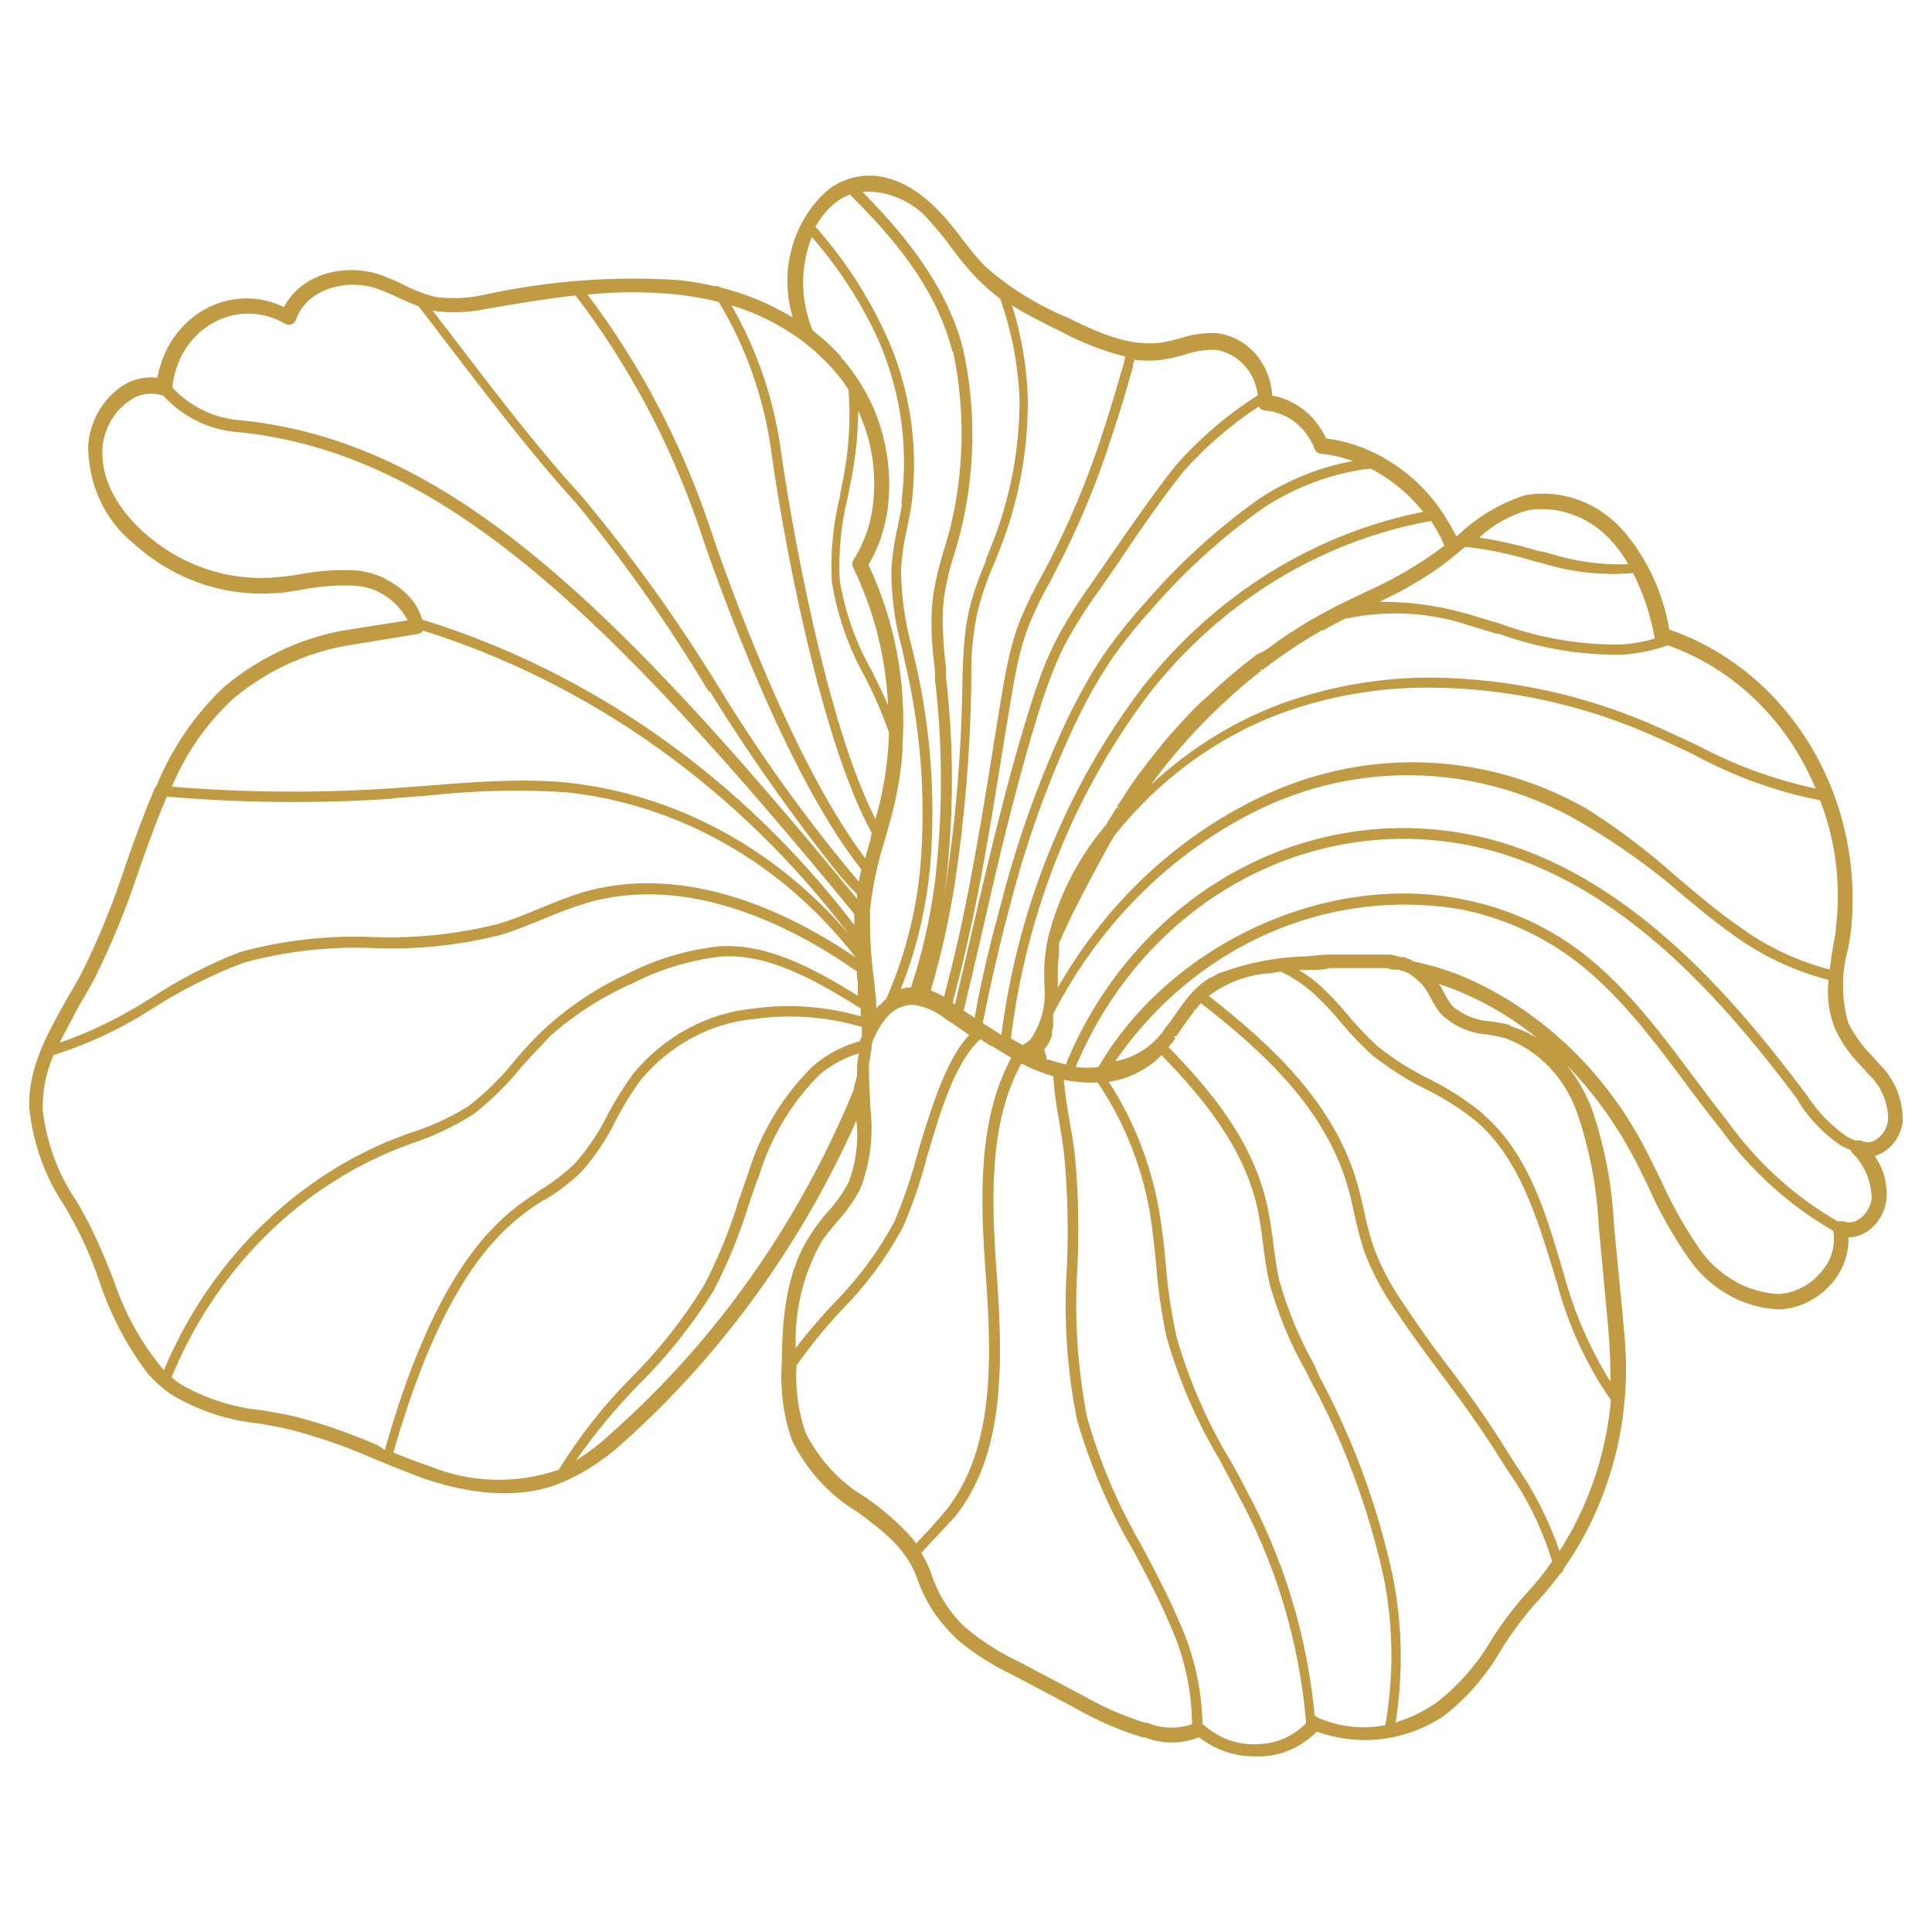 <?xml version="1.0" encoding="UTF-8"?> <svg xmlns="http://www.w3.org/2000/svg" width="132" height="132" viewBox="0 0 132 132" fill="none"><path d="M129.999 76.63C130.014 75.906 129.885 75.186 129.62 74.519C129.354 73.852 128.96 73.254 128.461 72.764L127.878 72.11C127.232 71.467 126.69 70.713 126.274 69.879C125.801 68.22 125.801 66.448 126.274 64.79C126.354 64.363 126.42 63.937 126.473 63.51C126.919 59.083 125.927 54.626 123.664 50.892C121.402 47.157 118.007 44.374 114.053 43.013C113.632 40.553 112.586 38.266 111.031 36.403C110.194 35.407 109.139 34.649 107.962 34.197C106.784 33.746 105.52 33.615 104.284 33.816C102.515 34.357 100.886 35.33 99.525 36.659L99.26 36.204C98.174 34.115 96.543 32.411 94.568 31.3C94.532 31.259 94.486 31.229 94.436 31.215C93.237 30.557 91.941 30.129 90.605 29.95C90.249 29.185 89.73 28.521 89.089 28.012C88.449 27.504 87.706 27.164 86.92 27.021C86.858 25.936 86.437 24.91 85.732 24.128C85.028 23.346 84.085 22.86 83.076 22.757C82.25 22.728 81.426 22.848 80.637 23.112C80.2 23.226 79.762 23.34 79.312 23.411C77.072 23.724 74.752 22.586 72.896 21.677C70.864 20.842 68.971 19.662 67.289 18.18C66.732 17.59 66.21 16.963 65.725 16.304C65.288 15.735 64.824 15.138 64.307 14.584C61.815 11.897 59.005 11.257 56.672 12.892C55.461 13.904 54.571 15.292 54.123 16.867C53.674 18.442 53.69 20.126 54.167 21.691C52.606 20.752 50.928 20.058 49.183 19.63C49.141 19.588 49.089 19.56 49.033 19.547C48.977 19.535 48.919 19.539 48.865 19.559C48.029 19.367 47.184 19.225 46.333 19.132C41.934 18.852 37.519 19.182 33.197 20.113C32.062 20.382 30.892 20.44 29.738 20.284C28.971 20.093 28.229 19.807 27.524 19.431C27.011 19.176 26.484 18.953 25.947 18.763C23.641 17.995 20.645 18.62 19.399 20.98C18.544 20.564 17.611 20.363 16.673 20.39C15.734 20.418 14.813 20.674 13.98 21.14C13.148 21.606 12.425 22.268 11.866 23.078C11.308 23.888 10.928 24.823 10.757 25.813C9.818 25.691 8.87 25.955 8.106 26.552C7.522 26.991 7.034 27.56 6.675 28.22C6.316 28.88 6.094 29.616 6.025 30.376C6.01 31.687 6.284 32.984 6.825 34.16C7.367 35.336 8.16 36.358 9.14 37.142C11.749 39.507 15.099 40.721 18.511 40.539C19.253 40.539 20.009 40.383 20.751 40.269C21.866 40.052 22.999 39.966 24.131 40.014C24.89 40.034 25.63 40.263 26.283 40.678C26.935 41.094 27.477 41.683 27.856 42.387L23.323 43.098C20.428 43.658 17.7 44.955 15.37 46.879C13.348 48.759 11.745 51.1 10.677 53.731C10.633 53.759 10.595 53.799 10.568 53.846C10.54 53.892 10.523 53.946 10.518 54.001C9.802 55.65 9.193 57.37 8.609 59.019C7.798 61.531 6.81 63.973 5.654 66.325C5.349 66.908 5.004 67.519 4.659 68.088C3.334 70.461 1.876 72.906 2.008 75.749C2.263 78.164 3.099 80.467 4.434 82.43C4.805 83.084 5.176 83.738 5.494 84.392C5.998 85.415 6.449 86.538 6.82 87.633C7.578 89.886 8.685 91.986 10.094 93.844C10.568 94.386 11.102 94.864 11.685 95.266C13.533 96.375 15.579 97.053 17.689 97.256C18.405 97.384 19.147 97.512 19.863 97.682C21.747 98.176 23.594 98.817 25.39 99.601C26.557 100.085 27.75 100.568 28.969 101.023C32.853 102.331 36.153 102.359 38.778 101.122C40.072 100.514 41.282 99.715 42.37 98.749C49.193 92.7 54.702 85.127 58.514 76.559C58.676 78.009 58.484 79.478 57.958 80.824C57.549 81.578 57.05 82.271 56.473 82.885C56.115 83.311 55.744 83.766 55.413 84.306C53.716 86.822 53.438 89.992 53.411 93.162C53.29 94.939 53.525 96.722 54.101 98.393C55.115 100.449 56.662 102.147 58.554 103.283C60.331 104.591 62.001 105.842 62.703 107.96C63.136 109.174 63.795 110.281 64.638 111.215C64.877 111.494 65.129 111.76 65.394 112.011C66.532 112.961 67.773 113.758 69.092 114.385L73.44 116.687C74.901 117.532 76.443 118.204 78.039 118.692H78.198C79.399 119.175 80.722 119.175 81.923 118.692C83.034 119.561 84.378 120.02 85.754 119.999H86.284C87.661 119.925 88.968 119.325 89.969 118.308C91.403 118.827 92.926 118.999 94.429 118.812C95.932 118.625 97.379 118.084 98.664 117.227C100.261 115.978 101.612 114.404 102.64 112.594C103.326 111.505 104.093 110.478 104.934 109.523C105.531 108.886 106.093 108.212 106.617 107.505C106.675 107.477 106.725 107.434 106.762 107.379C106.8 107.324 106.823 107.26 106.829 107.192C109.6 103.247 111.098 98.442 111.097 93.503C111.097 92.181 110.951 90.845 110.832 89.523L110.275 83.752C110.147 80.997 109.628 78.28 108.738 75.692C108.317 74.635 107.75 73.653 107.054 72.778C108.836 74.615 110.362 76.717 111.588 79.019C111.972 79.743 112.356 80.54 112.661 81.179C113.375 82.77 114.222 84.288 115.193 85.714C115.915 86.839 116.875 87.766 117.995 88.418C119.114 89.07 120.361 89.429 121.635 89.466C122.364 89.419 123.075 89.209 123.724 88.85C124.372 88.49 124.943 87.988 125.399 87.377C125.997 86.569 126.315 85.565 126.301 84.534C126.709 84.535 127.111 84.422 127.467 84.207C127.846 83.978 128.171 83.66 128.417 83.275C128.663 82.891 128.823 82.451 128.885 81.989C128.983 80.918 128.699 79.846 128.09 78.99C128.259 78.934 128.423 78.862 128.58 78.777C128.961 78.568 129.288 78.264 129.535 77.89C129.782 77.516 129.941 77.084 129.999 76.63ZM125.943 83.439H125.744H125.545C122.625 81.762 120.068 79.442 118.043 76.63C117.287 75.678 116.532 74.669 115.869 73.787C113.138 70.12 110.328 66.339 106.484 63.98C104.479 62.759 102.297 61.908 100.029 61.464C90.751 59.53 79.974 64.448 75.043 72.906C74.528 72.963 74.008 72.963 73.493 72.906C75.873 67.172 80.088 62.541 85.376 59.851C90.664 57.16 96.675 56.587 102.322 58.237C111.296 60.866 118.016 68.699 122.881 75.209V75.28C123.656 76.488 124.653 77.514 125.81 78.294C126.017 78.401 126.23 78.496 126.446 78.578C126.46 78.655 126.498 78.725 126.552 78.777C126.965 79.173 127.296 79.657 127.525 80.198C127.753 80.739 127.873 81.325 127.878 81.918C127.833 82.215 127.726 82.496 127.565 82.742C127.404 82.988 127.194 83.192 126.95 83.34C126.8 83.435 126.631 83.494 126.457 83.511C126.283 83.528 126.107 83.504 125.943 83.439ZM124.617 86.666C124.249 87.171 123.787 87.588 123.259 87.889C122.732 88.19 122.151 88.369 121.555 88.414C120.44 88.362 119.351 88.032 118.376 87.449C117.4 86.867 116.564 86.049 115.935 85.06C115.006 83.686 114.194 82.226 113.51 80.696C113.178 80.014 112.807 79.274 112.409 78.493C109.682 73.225 105.369 69.105 100.175 66.808C99.013 66.315 97.81 65.939 96.583 65.685L96.45 65.6C96.383 65.564 96.311 65.535 96.238 65.515L95.947 65.401H95.735L95.496 65.33L94.979 65.216H94.727H94.449H93.945H93.64H91.519H91.188H90.817C90.326 65.216 89.823 65.301 89.279 65.344C87.303 65.38 85.343 65.749 83.474 66.439H83.394L83.036 66.623L82.745 66.794H82.665C82.38 66.973 82.11 67.177 81.857 67.405L81.578 67.675L81.499 67.76L81.313 67.96L81.035 68.301L80.809 68.599L80.24 69.395C80.107 69.608 79.961 69.808 79.789 70.035C79.677 70.141 79.583 70.265 79.51 70.404L79.404 70.547L79.086 70.916C78.945 71.068 78.799 71.21 78.649 71.343C77.936 71.947 77.093 72.348 76.197 72.508C78.877 68.612 82.507 65.583 86.689 63.755C90.87 61.927 95.44 61.37 99.897 62.146C102.101 62.595 104.22 63.436 106.166 64.633C109.891 66.922 112.661 70.646 115.352 74.271C116.068 75.223 116.797 76.204 117.539 77.114C119.626 79.994 122.254 82.372 125.253 84.093C125.328 84.546 125.309 85.01 125.199 85.455C125.09 85.899 124.891 86.312 124.617 86.666ZM58.342 74.299V74.427C54.593 83.543 48.911 91.594 41.747 97.938C41.003 98.634 40.2 99.252 39.348 99.786C40.632 97.949 42.055 96.228 43.603 94.64C45.542 92.728 47.264 90.576 48.732 88.23C49.709 86.355 50.517 84.384 51.145 82.345C51.383 81.677 51.609 80.923 51.861 80.326C52.678 77.67 54.115 75.282 56.036 73.389C56.824 72.734 57.725 72.251 58.687 71.968C58.627 72.24 58.582 72.515 58.554 72.793C58.554 72.963 58.554 73.134 58.554 73.29V73.375C58.546 73.422 58.546 73.471 58.554 73.517L58.342 74.299ZM9.776 36.332C8.875 35.508 6.793 33.361 7.006 30.518C7.07 29.909 7.256 29.322 7.551 28.797C7.846 28.272 8.243 27.822 8.715 27.476C9.044 27.209 9.425 27.027 9.83 26.946C10.235 26.865 10.652 26.886 11.048 27.007H11.128C12.499 28.506 14.342 29.403 16.297 29.523C30.136 30.945 41.336 41.719 58.369 62.444C58.369 62.686 58.369 62.942 58.369 63.198C50.732 53.19 40.437 45.912 28.85 42.331C28.684 41.773 28.403 41.263 28.028 40.838C27.007 39.725 25.637 39.057 24.184 38.962C22.982 38.91 21.777 38.996 20.592 39.218C19.877 39.345 19.155 39.43 18.431 39.473C15.28 39.637 12.187 38.514 9.776 36.332ZM82.996 23.894C83.741 23.986 84.435 24.343 84.968 24.907C85.502 25.471 85.843 26.21 85.939 27.007C83.886 28.304 82.013 29.902 80.372 31.755C78.941 33.532 77.363 35.806 75.693 38.237L74.513 39.943C73.736 41.015 73.023 42.141 72.379 43.311C72.048 43.923 71.743 44.577 71.438 45.287C70.987 46.396 70.616 47.519 70.325 48.457C68.999 52.721 67.886 57.284 66.958 61.25L66.507 63.212C66.096 65.017 65.672 66.822 65.248 68.613L65.089 68.514C65.699 66.225 66.282 63.724 66.812 61.051C67.462 57.739 67.965 54.541 68.469 51.442C68.668 50.234 68.853 49.054 69.052 47.889C69.251 46.723 69.423 45.671 69.689 44.633C69.861 43.945 70.078 43.271 70.338 42.615C70.743 41.636 71.208 40.686 71.73 39.772L72.127 39.004C73.661 36.074 74.943 33.001 75.958 29.822C76.608 27.889 77.058 26.282 77.39 25.117V25.046C77.39 24.875 77.482 24.719 77.522 24.576C78.156 24.662 78.797 24.662 79.431 24.576C79.921 24.505 80.385 24.378 80.849 24.264C81.541 24.015 82.267 23.89 82.996 23.894ZM89.823 30.675C89.855 30.765 89.911 30.844 89.984 30.902C90.057 30.96 90.143 30.994 90.234 31.002C90.983 31.071 91.722 31.238 92.434 31.499C90.177 31.912 88.013 32.78 86.058 34.058C83.199 36.082 80.578 38.468 78.251 41.165C77.34 42.17 76.482 43.228 75.68 44.335C75.269 44.918 74.871 45.543 74.487 46.183C73.957 47.078 73.44 48.059 72.883 49.21C71.013 53.209 69.512 57.393 68.403 61.705C67.753 64.093 67.077 66.737 66.587 69.537L66.454 69.452L65.844 69.04C66.269 67.291 66.68 65.515 67.091 63.738L67.608 61.464C68.535 57.469 69.635 52.935 70.961 48.67C71.278 47.613 71.645 46.574 72.061 45.557C72.329 44.905 72.63 44.27 72.963 43.653C73.597 42.525 74.292 41.438 75.043 40.397L75.123 40.298L76.25 38.677C77.893 36.204 79.457 33.972 80.862 32.21C82.388 30.497 84.118 29.006 86.005 27.775C86.045 27.852 86.103 27.917 86.172 27.964C86.242 28.012 86.321 28.039 86.403 28.045C87.145 28.096 87.859 28.37 88.464 28.835C89.068 29.3 89.539 29.937 89.823 30.675ZM110.249 37.128C110.629 37.561 110.962 38.037 111.243 38.55C109.377 38.614 107.515 38.35 105.729 37.768L105.04 37.626C103.735 37.23 102.406 36.931 101.063 36.73C102.03 35.843 103.172 35.201 104.403 34.854C105.477 34.691 106.571 34.813 107.59 35.21C108.609 35.606 109.522 36.265 110.249 37.128ZM111.574 39.147C112.269 40.523 112.765 42.003 113.046 43.539C113.04 43.572 113.04 43.605 113.046 43.638C112.282 43.855 111.501 43.988 110.713 44.036C107.922 44.064 105.148 43.584 102.508 42.615L100.612 42.046C98.753 41.477 96.833 41.166 94.9 41.122H94.237C95.617 40.484 96.946 39.729 98.213 38.862L98.796 38.422L99.34 37.995L99.923 37.512L100.109 37.355C101.678 37.535 103.23 37.859 104.748 38.322L105.464 38.507C107.465 39.12 109.554 39.337 111.627 39.147H111.574ZM58.554 27.903C59.557 29.969 59.932 32.32 59.628 34.626C59.455 35.933 59.001 37.178 58.302 38.265C58.257 38.347 58.233 38.44 58.233 38.535C58.233 38.63 58.257 38.724 58.302 38.805C59.715 41.713 60.524 44.913 60.675 48.187C60.331 47.391 59.946 46.609 59.575 45.856C58.486 43.956 57.74 41.853 57.375 39.658C57.276 37.744 57.459 35.825 57.918 33.972C58.037 33.39 58.17 32.736 58.276 32.11C58.519 30.723 58.639 29.314 58.634 27.903H58.554ZM125.439 63.354C125.439 63.766 125.32 64.178 125.253 64.591C125.161 65.117 125.081 65.685 125.015 66.24C122.798 65.67 120.696 64.673 118.812 63.297C117.3 62.245 115.869 61.023 114.451 59.815C112.543 58.119 110.513 56.588 108.38 55.237C105.048 53.35 101.368 52.281 97.603 52.106C93.839 51.932 90.086 52.656 86.615 54.228C80.664 56.934 75.65 61.566 72.273 67.476C72.28 67.42 72.28 67.362 72.273 67.306C72.273 66.965 72.273 66.638 72.273 66.296C72.273 65.955 72.273 65.657 72.353 65.344C72.353 65.259 72.353 65.159 72.353 65.074V64.719C72.357 64.629 72.357 64.538 72.353 64.448C73.228 62.416 74.328 60.383 75.203 58.763L75.401 58.393C75.64 57.952 75.879 57.526 76.144 57.085C79.231 53.206 83.238 50.293 87.742 48.656C90.949 47.523 94.306 46.957 97.683 46.979C103.045 47.006 108.348 48.175 113.284 50.419C114.08 50.774 114.901 51.158 115.723 51.556C118.445 53.037 121.351 54.09 124.352 54.683C125.418 57.421 125.793 60.411 125.439 63.354ZM115.988 50.93L113.536 49.793C108.576 47.543 103.254 46.355 97.869 46.296C94.42 46.276 90.99 46.857 87.715 48.016C84.372 49.234 81.283 51.141 78.622 53.631L79.378 52.622L79.55 52.409C81.509 49.942 83.734 47.733 86.178 45.827L86.085 45.685L86.244 45.785C87.291 44.972 88.38 44.222 89.505 43.539L90.313 43.07H90.419L90.711 42.899L91.771 42.331L91.957 42.245H92.076C94.883 41.662 97.781 41.843 100.506 42.771L102.256 43.297H102.402C105.116 44.285 107.966 44.77 110.832 44.733C111.895 44.659 112.946 44.444 113.96 44.093C116.184 44.88 118.23 46.156 119.967 47.84C121.704 49.524 123.094 51.579 124.047 53.873C121.252 53.277 118.542 52.288 115.988 50.93ZM98.359 37.512L97.802 37.924C96.361 38.916 94.839 39.767 93.256 40.468L91.413 41.35L90.326 41.932L90.075 42.075L89.796 42.231L89.492 42.402L88.882 42.771L88.418 43.07L88.06 43.297L87.675 43.553L87.132 43.937L86.761 44.207L86.377 44.477L85.846 44.733L85.541 44.974C84.905 45.458 84.375 45.898 83.898 46.311L83.447 46.709C82.917 47.192 82.387 47.69 81.883 48.13L81.366 48.656L80.491 49.594L80.054 50.078C79.895 50.276 79.722 50.461 79.55 50.66L79.444 50.803L79.139 51.172L78.98 51.371L78.874 51.513L78.556 51.911L78.41 52.096L78.185 52.395C78.066 52.537 77.96 52.693 77.854 52.835C77.748 52.977 77.562 53.219 77.429 53.418L77.072 53.944L76.634 54.626L76.435 54.925L76.316 55.095L76.462 55.195H76.276C76.051 55.55 75.812 55.92 75.587 56.332C73.704 58.526 72.34 61.173 71.611 64.05C71.462 64.737 71.373 65.436 71.345 66.14C71.345 66.481 71.345 66.837 71.345 67.206C71.5 68.534 71.178 69.876 70.444 70.959C70.278 71.145 70.08 71.294 69.861 71.4C69.609 71.272 69.344 71.115 69.066 70.945C70.134 62.272 73.429 54.087 78.583 47.306C83.486 41.088 90.287 36.938 97.776 35.593C98.014 35.962 98.24 36.346 98.439 36.73C98.534 36.912 98.613 37.102 98.677 37.299L98.359 37.512ZM78.039 46.979C72.863 53.796 69.534 62.008 68.416 70.717L68.191 70.575L68.071 70.49L67.289 69.992L67.144 69.893C67.713 67.05 68.35 64.306 69.013 61.847C70.105 57.572 71.593 53.425 73.453 49.466C73.983 48.358 74.487 47.391 75.017 46.51C75.388 45.884 75.786 45.273 76.183 44.704C76.965 43.619 77.806 42.584 78.702 41.606C80.984 38.963 83.561 36.633 86.377 34.669C88.588 33.224 91.067 32.317 93.64 32.011C95.017 32.717 96.24 33.724 97.232 34.967C89.729 36.463 82.944 40.709 78.039 46.979ZM76.78 24.832C76.435 25.998 75.985 27.59 75.348 29.552C74.336 32.688 73.067 35.723 71.558 38.62L71.147 39.388C70.619 40.328 70.145 41.301 69.728 42.302C69.455 42.985 69.229 43.688 69.052 44.406C68.787 45.472 68.602 46.495 68.403 47.718C68.204 48.94 68.058 49.793 67.886 50.859L67.82 51.314C67.316 54.413 66.799 57.611 66.163 60.852C65.659 63.439 65.102 65.87 64.493 68.102C64.205 67.929 63.904 67.787 63.591 67.675C64.297 65.284 64.846 62.842 65.235 60.369C65.913 55.888 66.289 51.361 66.362 46.822V46.495C66.362 45.486 66.362 44.449 66.52 43.425C66.596 42.703 66.73 41.99 66.918 41.293C67.186 40.355 67.514 39.439 67.899 38.55L67.979 38.365C68.111 38.052 68.23 37.739 68.35 37.426C69.634 34.158 70.27 30.639 70.219 27.093C70.141 24.973 69.78 22.876 69.145 20.866C70.245 21.549 71.385 22.117 72.499 22.657C73.894 23.407 75.367 23.98 76.886 24.363L76.78 24.832ZM67.766 37.213L67.356 38.237V38.336C66.954 39.257 66.613 40.207 66.335 41.179C66.144 41.915 66.006 42.666 65.924 43.425C65.818 44.477 65.778 45.543 65.752 46.566V46.879C65.68 51.398 65.308 55.907 64.638 60.369L64.479 61.321L64.638 60.241C65.171 55.61 65.171 50.927 64.638 46.296V45.685C64.517 44.714 64.442 43.736 64.413 42.757C64.387 42.005 64.431 41.253 64.546 40.511C64.704 39.584 64.93 38.671 65.222 37.782C65.367 37.313 65.5 36.858 65.619 36.36C66.639 32.275 66.703 27.983 65.805 23.866C64.599 19.019 60.9 15.124 58.925 13.105C59.832 13.051 60.738 13.225 61.571 13.612C62.404 13.999 63.141 14.59 63.724 15.337C64.201 15.863 64.652 16.431 65.049 17C65.57 17.697 66.128 18.362 66.719 18.99C67.222 19.51 67.763 19.985 68.337 20.412C69.11 22.607 69.557 24.919 69.662 27.263C69.663 30.683 69.019 34.068 67.766 37.213ZM65.115 24.008C65.965 28.033 65.888 32.219 64.89 36.204C64.771 36.659 64.625 37.114 64.479 37.626C64.186 38.554 63.956 39.504 63.79 40.468C63.671 41.253 63.622 42.048 63.644 42.842C63.644 43.866 63.777 44.918 63.883 45.856V46.439C64.422 51.012 64.422 55.639 63.883 60.213C63.568 62.688 63.017 65.122 62.239 67.476C62.125 67.465 62.009 67.465 61.895 67.476L61.537 67.59C62.608 64.908 63.287 62.065 63.551 59.161C63.945 54.357 63.573 49.516 62.451 44.847L62.266 44.065C61.795 42.352 61.559 40.576 61.563 38.791C61.637 37.832 61.783 36.882 62.001 35.948C62.107 35.437 62.213 34.91 62.292 34.37C62.81 30.099 62.044 25.762 60.105 21.989C58.922 19.622 57.446 17.437 55.718 15.493C56.091 14.8 56.603 14.203 57.215 13.745C57.48 13.558 57.765 13.405 58.064 13.29C60.132 15.365 63.87 19.146 65.062 24.008H65.115ZM61.629 34.399C61.55 34.939 61.431 35.508 61.338 35.962C61.127 36.897 60.98 37.847 60.9 38.805C60.883 40.668 61.129 42.523 61.629 44.306L61.788 45.06C62.897 49.655 63.269 54.418 62.889 59.147C62.607 62.296 61.817 65.369 60.556 68.23L60.344 68.429L60.132 68.67H60.065L59.867 68.898V68.983V68.457L59.708 66.922C59.526 65.556 59.438 64.179 59.442 62.8C59.469 62.717 59.469 62.627 59.442 62.544C59.436 62.421 59.436 62.297 59.442 62.174C59.612 60.593 59.937 59.035 60.41 57.526C60.635 56.758 60.874 55.962 61.059 55.166C61.357 53.926 61.556 52.661 61.656 51.385C61.676 51.343 61.686 51.297 61.686 51.25C61.686 51.203 61.676 51.157 61.656 51.115C61.656 51.115 61.656 51.115 61.656 51.03C61.956 46.735 61.154 42.433 59.336 38.592C60.038 37.403 60.49 36.064 60.662 34.669C60.861 32.99 60.738 31.286 60.3 29.66C59.863 28.035 59.12 26.523 58.117 25.216C57.943 24.97 57.752 24.737 57.547 24.52L57.454 24.42V24.349L56.99 23.866L56.791 23.667L56.327 23.24L56.115 23.07C55.93 22.899 55.744 22.757 55.545 22.601L55.466 22.43C55.075 21.443 54.874 20.382 54.874 19.31C54.874 18.238 55.075 17.177 55.466 16.19C57.083 18.036 58.469 20.1 59.588 22.331C61.439 26.021 62.136 30.252 61.576 34.399H61.629ZM56.155 24.448L56.327 24.605L56.778 25.074L56.911 25.23C57.103 25.437 57.285 25.655 57.454 25.884C57.626 26.112 57.799 26.353 57.971 26.623C58.108 28.423 58.028 30.233 57.733 32.011C57.64 32.593 57.52 33.176 57.401 33.745V33.873C56.919 35.784 56.727 37.767 56.831 39.743C57.199 42.007 57.949 44.18 59.045 46.154C59.701 47.41 60.268 48.717 60.741 50.063C60.693 51.68 60.48 53.287 60.105 54.854C60.026 55.195 59.933 55.536 59.813 55.962C56.394 49.253 54.034 35.593 53.358 30.817C52.875 27.288 51.725 23.902 49.978 20.866C51.694 21.379 53.32 22.19 54.79 23.269L55.453 23.809L55.585 23.908L56.155 24.448ZM59.456 57.426L59.177 58.393C59.177 58.393 59.177 58.55 59.111 58.635C53.491 51.186 48.613 36.403 48.414 35.763C46.476 30.1 43.682 24.817 40.143 20.127C42.188 19.914 44.248 19.914 46.293 20.127C47.239 20.228 48.178 20.395 49.103 20.625C50.988 23.739 52.218 27.255 52.709 30.93C53.385 35.92 55.93 50.305 59.562 56.915L59.456 57.426ZM58.7 60.269C55.141 56.047 51.897 51.532 48.997 46.766C46.206 42.228 43.104 37.919 39.719 33.873C36.909 30.831 33.728 26.68 30.904 22.97L30.666 22.657L29.566 21.236C30.829 21.407 32.109 21.354 33.356 21.08C35.186 20.767 37.254 20.412 39.321 20.184C42.926 24.899 45.771 30.227 47.738 35.948C47.95 36.602 53.04 52.053 58.846 59.402C58.766 59.758 58.713 60.056 58.647 60.369L58.7 60.269ZM48.48 47.206C51.189 51.585 54.146 55.782 57.335 59.772C57.719 60.213 58.117 60.653 58.554 61.108V61.407C41.628 40.852 30.427 30.134 16.456 28.713C14.695 28.604 13.032 27.811 11.777 26.481C11.86 25.555 12.157 24.666 12.642 23.894C13.126 23.122 13.782 22.493 14.551 22.062C15.32 21.631 16.177 21.413 17.045 21.428C17.912 21.443 18.762 21.689 19.518 22.146C19.583 22.178 19.653 22.194 19.724 22.194C19.795 22.194 19.865 22.178 19.929 22.146C19.996 22.123 20.056 22.084 20.107 22.032C20.157 21.981 20.196 21.917 20.221 21.847C20.963 19.715 23.707 19.004 25.775 19.729C26.286 19.909 26.786 20.123 27.273 20.369C27.657 20.54 28.094 20.738 28.598 20.923C29.208 21.705 29.857 22.558 30.52 23.439C33.343 27.121 36.538 31.3 39.374 34.385C42.687 38.429 45.713 42.734 48.428 47.263L48.48 47.206ZM28.572 43.311C28.638 43.299 28.702 43.273 28.759 43.234C28.816 43.195 28.865 43.144 28.903 43.084C40.346 46.679 50.498 53.922 58.011 63.852C52.987 57.947 46.103 54.245 38.685 53.461C37.691 53.361 36.697 53.333 35.703 53.333C33.555 53.333 31.395 53.503 29.3 53.674L26.782 53.859C21.771 54.197 16.744 54.159 11.738 53.745C12.718 51.424 14.161 49.361 15.966 47.704C18.187 45.874 20.788 44.649 23.548 44.136L28.572 43.311ZM26.848 54.541L29.38 54.342C32.463 54.008 35.565 53.936 38.658 54.129C46.389 54.943 53.507 59 58.462 65.415C51.834 60.923 45.405 59.374 39.904 60.938C38.857 61.25 37.837 61.663 36.816 62.089C35.795 62.515 34.921 62.871 33.926 63.155C31.15 63.836 28.303 64.128 25.456 64.022C22.409 63.893 19.359 64.238 16.403 65.046C14.272 65.873 12.225 66.93 10.293 68.201C8.333 69.462 6.248 70.482 4.076 71.243C4.487 70.404 4.964 69.566 5.402 68.713C5.746 68.144 6.117 67.49 6.462 66.851C7.642 64.477 8.652 62.011 9.484 59.473C10.081 57.796 10.69 56.062 11.406 54.427C16.544 54.868 21.704 54.915 26.848 54.569V54.541ZM16.669 65.77C19.564 64.983 22.551 64.648 25.536 64.775C28.432 64.894 31.329 64.597 34.152 63.894C35.159 63.596 36.153 63.183 37.108 62.8C38.096 62.368 39.105 61.993 40.13 61.677C46.916 59.729 53.875 63.098 58.541 66.368C58.541 66.609 58.541 66.837 58.607 67.078V67.377C58.607 67.604 58.607 67.817 58.607 68.031C55.585 66.154 52.351 64.406 49.064 64.662C46.897 64.903 44.785 65.543 42.821 66.552C40.772 67.495 38.868 68.765 37.174 70.319C36.45 71.01 35.764 71.746 35.119 72.522C34.196 73.668 33.15 74.694 32.005 75.579C30.73 76.374 29.367 76.994 27.948 77.427L26.504 77.981C19.695 80.854 14.202 86.465 11.194 93.617C9.668 91.803 8.492 89.682 7.735 87.377C7.297 86.282 6.833 85.145 6.316 84.079C5.972 83.382 5.587 82.657 5.216 82.046C3.977 80.231 3.188 78.109 2.923 75.877C2.886 74.567 3.14 73.266 3.665 72.082C6.09 71.319 8.412 70.22 10.571 68.812C12.505 67.585 14.547 66.566 16.669 65.77ZM26.742 78.663C27.206 78.464 27.683 78.294 28.174 78.109C29.644 77.624 31.055 76.951 32.376 76.105C33.564 75.18 34.649 74.111 35.61 72.921C36.246 72.195 36.935 71.499 37.598 70.774C39.291 69.288 41.181 68.081 43.205 67.192C45.1 66.222 47.135 65.602 49.223 65.358C52.457 65.117 55.718 66.965 58.806 68.898V69.438C56.44 68.756 53.973 68.573 51.542 68.898C48.356 69.193 45.397 70.785 43.271 73.347C42.631 74.225 42.05 75.151 41.535 76.119C40.922 77.365 40.151 78.513 39.242 79.53C38.51 80.217 37.715 80.822 36.869 81.335L35.875 82.018C33.317 83.823 29.539 87.547 26.292 99.075L25.814 98.749C23.967 97.939 22.067 97.279 20.128 96.773C19.372 96.602 18.604 96.474 17.861 96.346C15.889 96.162 13.975 95.537 12.241 94.513C12.06 94.389 11.887 94.251 11.724 94.1C14.629 87.026 20.029 81.476 26.742 78.663ZM36.233 82.601C36.525 82.387 36.829 82.188 37.134 81.989H37.214C38.099 81.454 38.93 80.82 39.692 80.099C40.651 79.023 41.463 77.808 42.105 76.488C42.593 75.542 43.152 74.638 43.775 73.787C45.795 71.368 48.604 69.873 51.622 69.608C54.054 69.28 56.522 69.469 58.886 70.163C58.886 70.348 58.886 70.532 58.886 70.717C58.886 70.902 58.78 71.001 58.74 71.144C57.568 71.455 56.473 72.037 55.532 72.849C53.522 74.818 52.012 77.303 51.145 80.07C50.906 80.753 50.668 81.492 50.442 82.103C49.83 84.106 49.035 86.039 48.07 87.874C46.651 90.173 44.983 92.282 43.099 94.157C41.237 96.029 39.587 98.128 38.181 100.412C35.281 101.417 32.147 101.327 29.3 100.156C28.479 99.886 27.657 99.559 26.875 99.246C30.096 87.974 33.754 84.349 36.233 82.601ZM59.456 75.621C59.456 74.882 59.376 74.2 59.376 73.546C59.364 73.338 59.364 73.129 59.376 72.921C59.381 72.897 59.381 72.873 59.376 72.849C59.376 72.679 59.376 72.494 59.456 72.309C59.451 72.276 59.451 72.243 59.456 72.21V72.124C59.479 71.985 59.51 71.847 59.548 71.712C59.548 71.712 59.548 71.584 59.548 71.513V71.357L59.628 71.129C59.828 70.617 60.096 70.139 60.423 69.708C60.522 69.578 60.629 69.455 60.741 69.338C61.11 68.978 61.572 68.745 62.067 68.67C62.221 68.649 62.377 68.649 62.531 68.67C63.264 68.798 63.959 69.11 64.559 69.58L65.606 70.291L66.216 70.717C64.638 72.366 63.578 75.835 62.677 78.848C62.265 80.434 61.737 81.984 61.099 83.482C59.997 85.524 58.621 87.382 57.017 88.997C56.083 89.979 55.198 91.014 54.366 92.096C54.276 89.524 54.898 86.982 56.155 84.79C56.46 84.349 56.818 83.923 57.176 83.496C57.803 82.819 58.343 82.054 58.78 81.222C59.465 79.452 59.698 77.519 59.456 75.621ZM61.682 83.866C62.346 82.333 62.891 80.746 63.313 79.118C64.214 76.048 65.235 72.565 66.984 71.001L67.674 71.456H67.753L68.655 72.011L69.092 72.267C66.799 76.531 66.971 81.862 67.342 87.007C67.78 92.892 67.926 98.99 64.691 103.112C64.307 103.596 63.87 104.051 63.459 104.534L62.597 105.458C62.471 105.278 62.333 105.107 62.186 104.946C61.266 103.945 60.243 103.058 59.138 102.302C57.397 101.28 55.97 99.74 55.029 97.867C54.534 96.407 54.327 94.854 54.419 93.304C55.36 91.959 56.392 90.691 57.507 89.509C59.145 87.853 60.551 85.953 61.682 83.866ZM63.008 106.041C63.286 105.714 63.591 105.401 63.896 105.074C64.201 104.747 64.771 104.15 65.222 103.653C68.681 99.388 68.535 93.063 68.098 87.036C67.727 81.975 67.554 76.716 69.781 72.665C70.179 72.864 70.563 73.034 70.908 73.176L71.306 73.319C71.518 73.404 71.743 73.461 71.955 73.532C72.036 74.543 72.168 75.549 72.353 76.545C72.485 77.341 72.631 78.18 72.724 79.075C72.947 81.551 73.004 84.04 72.896 86.524C72.662 90.038 72.894 93.57 73.585 97.014C74.492 100.137 75.775 103.119 77.403 105.884C78.278 107.519 79.179 109.225 79.921 110.973C80.898 113.097 81.419 115.428 81.446 117.796C80.442 118.152 79.353 118.117 78.371 117.697H78.212C76.723 117.228 75.283 116.594 73.917 115.806L69.582 113.517C68.29 112.911 67.075 112.133 65.964 111.2C64.9 110.218 64.096 108.953 63.631 107.533C63.455 107.034 63.228 106.557 62.955 106.112L63.008 106.041ZM74.288 96.9C73.619 93.52 73.391 90.057 73.612 86.609C73.731 84.092 73.678 81.57 73.453 79.061C73.347 78.109 73.188 77.242 73.055 76.474C72.923 75.707 72.75 74.64 72.684 73.773C73.444 73.932 74.218 73.994 74.99 73.958C76.748 76.546 77.956 79.516 78.53 82.657C78.742 83.908 78.874 85.174 78.993 86.424C79.12 88.109 79.363 89.782 79.722 91.428C80.57 94.35 81.778 97.137 83.315 99.715C83.725 100.497 84.163 101.293 84.561 102.089C87.178 106.866 88.776 112.206 89.24 117.725C88.418 118.572 87.342 119.076 86.204 119.146C84.814 119.302 83.423 118.863 82.334 117.924C82.286 117.874 82.226 117.84 82.162 117.824C82.109 115.367 81.557 112.951 80.544 110.746C79.789 108.969 78.874 107.263 77.999 105.6C76.415 102.885 75.168 99.961 74.288 96.9ZM80.359 91.215C80.01 89.596 79.77 87.952 79.643 86.296C79.524 85.074 79.391 83.795 79.166 82.558C78.6 79.448 77.436 76.5 75.746 73.901H75.826C76.966 73.727 78.044 73.237 78.954 72.48L79.365 72.096C82.228 75.053 84.972 78.365 85.913 82.558C86.085 83.354 86.191 84.178 86.297 85.017C86.403 85.856 86.536 86.794 86.734 87.675C87.318 89.787 88.156 91.808 89.226 93.688L89.544 94.328C91.81 98.504 93.49 103.016 94.528 107.718C95.202 111.058 95.243 114.51 94.648 117.867C93.096 118.172 91.496 117.994 90.035 117.355C89.98 117.288 89.905 117.243 89.823 117.227C89.307 111.755 87.697 106.465 85.104 101.719C84.693 100.895 84.229 100.056 83.779 99.317C82.317 96.801 81.167 94.092 80.359 91.257V91.215ZM95.35 117.682C95.889 114.316 95.813 110.869 95.125 107.533C94.077 102.763 92.38 98.184 90.088 93.944L89.823 93.304C88.79 91.473 87.975 89.511 87.397 87.462C87.212 86.623 87.092 85.728 86.986 84.875C86.88 84.022 86.761 83.198 86.575 82.359C85.608 77.981 82.784 74.569 79.842 71.542L79.935 71.428L80.094 71.229L80.319 70.93L80.2 70.802H80.359C80.531 70.575 80.69 70.348 80.849 70.106L81.273 69.509C81.393 69.367 81.499 69.21 81.605 69.068L81.472 68.955L81.631 69.04L81.949 68.656L82.055 68.542C86.39 71.911 90.578 75.792 92.103 81.151C92.275 81.734 92.408 82.373 92.527 82.928C92.712 83.808 92.942 84.676 93.216 85.529C93.743 86.897 94.424 88.19 95.244 89.381C96.291 90.959 97.418 92.494 98.531 93.972C99.857 95.735 101.182 97.569 102.389 99.488L102.998 100.454C104.336 102.33 105.367 104.435 106.047 106.68C105.508 107.462 104.914 108.199 104.271 108.883C103.389 109.875 102.586 110.945 101.872 112.082C100.888 113.748 99.614 115.196 98.121 116.346C97.263 116.935 96.33 117.386 95.35 117.682ZM99.062 93.517C97.975 92.096 96.848 90.532 95.814 88.955C95.021 87.816 94.367 86.574 93.866 85.259C93.594 84.441 93.373 83.606 93.203 82.757C93.07 82.188 92.924 81.534 92.752 80.923C91.188 75.408 86.96 71.471 82.586 68.045C83.76 67.163 85.133 66.634 86.562 66.51C86.867 66.51 87.185 66.41 87.503 66.382C88.279 66.75 89.006 67.228 89.664 67.803C90.376 68.453 91.045 69.156 91.665 69.907C92.299 70.672 92.981 71.389 93.707 72.053C94.846 72.959 96.067 73.74 97.352 74.385C98.61 74.995 99.801 75.753 100.904 76.645C103.794 79.161 105.026 83.198 106.206 87.093L106.339 87.519C107.104 90.456 108.367 93.217 110.063 95.664C109.732 99.364 108.523 102.912 106.551 105.969C105.821 103.859 104.812 101.873 103.555 100.07L103.476 99.957C103.303 99.672 103.131 99.388 102.945 99.118C101.752 97.171 100.427 95.323 99.101 93.546L99.062 93.517ZM101.302 76.076C100.165 75.151 98.938 74.36 97.643 73.716C96.391 73.107 95.205 72.354 94.104 71.471C93.395 70.817 92.726 70.114 92.103 69.367C91.472 68.599 90.79 67.881 90.061 67.22C89.643 66.867 89.2 66.548 88.736 66.268H89.346C89.876 66.268 90.393 66.268 90.897 66.14H91.732H92.063C92.5 66.14 92.898 66.14 93.269 66.14H93.799H94.276H94.515H94.727L95.191 66.254H95.377H95.602V66.083V66.268L95.814 66.353H95.933C96.544 66.63 97.072 67.083 97.458 67.661C97.564 67.832 97.657 68.016 97.776 68.23C97.957 68.595 98.175 68.938 98.425 69.253C99.303 70.103 100.426 70.605 101.607 70.674C102.004 70.746 102.415 70.817 102.786 70.916C103.914 71.314 104.945 71.977 105.803 72.858C106.661 73.738 107.324 74.814 107.744 76.005C108.602 78.492 109.103 81.104 109.228 83.752L109.772 89.58C109.891 90.831 110.01 92.139 110.023 93.418C110.023 93.731 110.023 94.043 110.023 94.385C108.622 92.139 107.554 89.674 106.856 87.078L106.723 86.638C105.61 82.871 104.403 78.749 101.302 76.105V76.076ZM127.202 77.924C127.123 77.905 127.042 77.905 126.963 77.924C126.894 77.905 126.821 77.905 126.751 77.924C126.556 77.847 126.366 77.757 126.181 77.654C125.102 76.909 124.169 75.943 123.438 74.811C118.467 68.173 111.654 60.241 102.495 57.526C96.671 55.824 90.471 56.423 85.023 59.212C79.576 62.001 75.244 66.795 72.817 72.722C72.432 72.634 72.051 72.525 71.677 72.394H71.518C71.518 72.167 71.398 71.94 71.345 71.712L71.425 71.599L71.558 71.428L71.703 71.158L71.796 70.973L71.876 70.746V70.618C71.876 70.618 71.876 70.504 71.876 70.433L71.955 70.12V69.95V69.68V69.523C71.955 69.523 71.955 69.424 71.955 69.381V69.281C75.214 62.943 80.342 57.944 86.536 55.067C89.916 53.532 93.573 52.822 97.241 52.989C100.909 53.157 104.497 54.196 107.744 56.033C109.947 57.295 112.053 58.745 114.04 60.369C115.445 61.563 116.903 62.8 118.44 63.894C120.417 65.322 122.617 66.357 124.935 66.95C124.8 68.096 124.956 69.26 125.386 70.319C125.841 71.268 126.446 72.124 127.175 72.849L127.679 73.418C128.09 73.797 128.42 74.266 128.649 74.793C128.877 75.32 128.999 75.893 129.005 76.474C128.978 76.771 128.883 77.057 128.728 77.305C128.573 77.553 128.363 77.756 128.117 77.896C127.979 77.982 127.825 78.032 127.666 78.042C127.507 78.052 127.348 78.021 127.202 77.952V77.924ZM103.171 70.035C102.746 69.921 102.322 69.85 101.845 69.779C100.876 69.735 99.946 69.356 99.194 68.699C99.005 68.439 98.837 68.164 98.691 67.874C98.578 67.654 98.454 67.441 98.319 67.235C98.823 67.391 99.313 67.576 99.777 67.775C101.677 68.566 103.462 69.643 105.079 70.973C104.487 70.584 103.843 70.292 103.171 70.106V70.035Z" fill="#C19B43"></path></svg> 